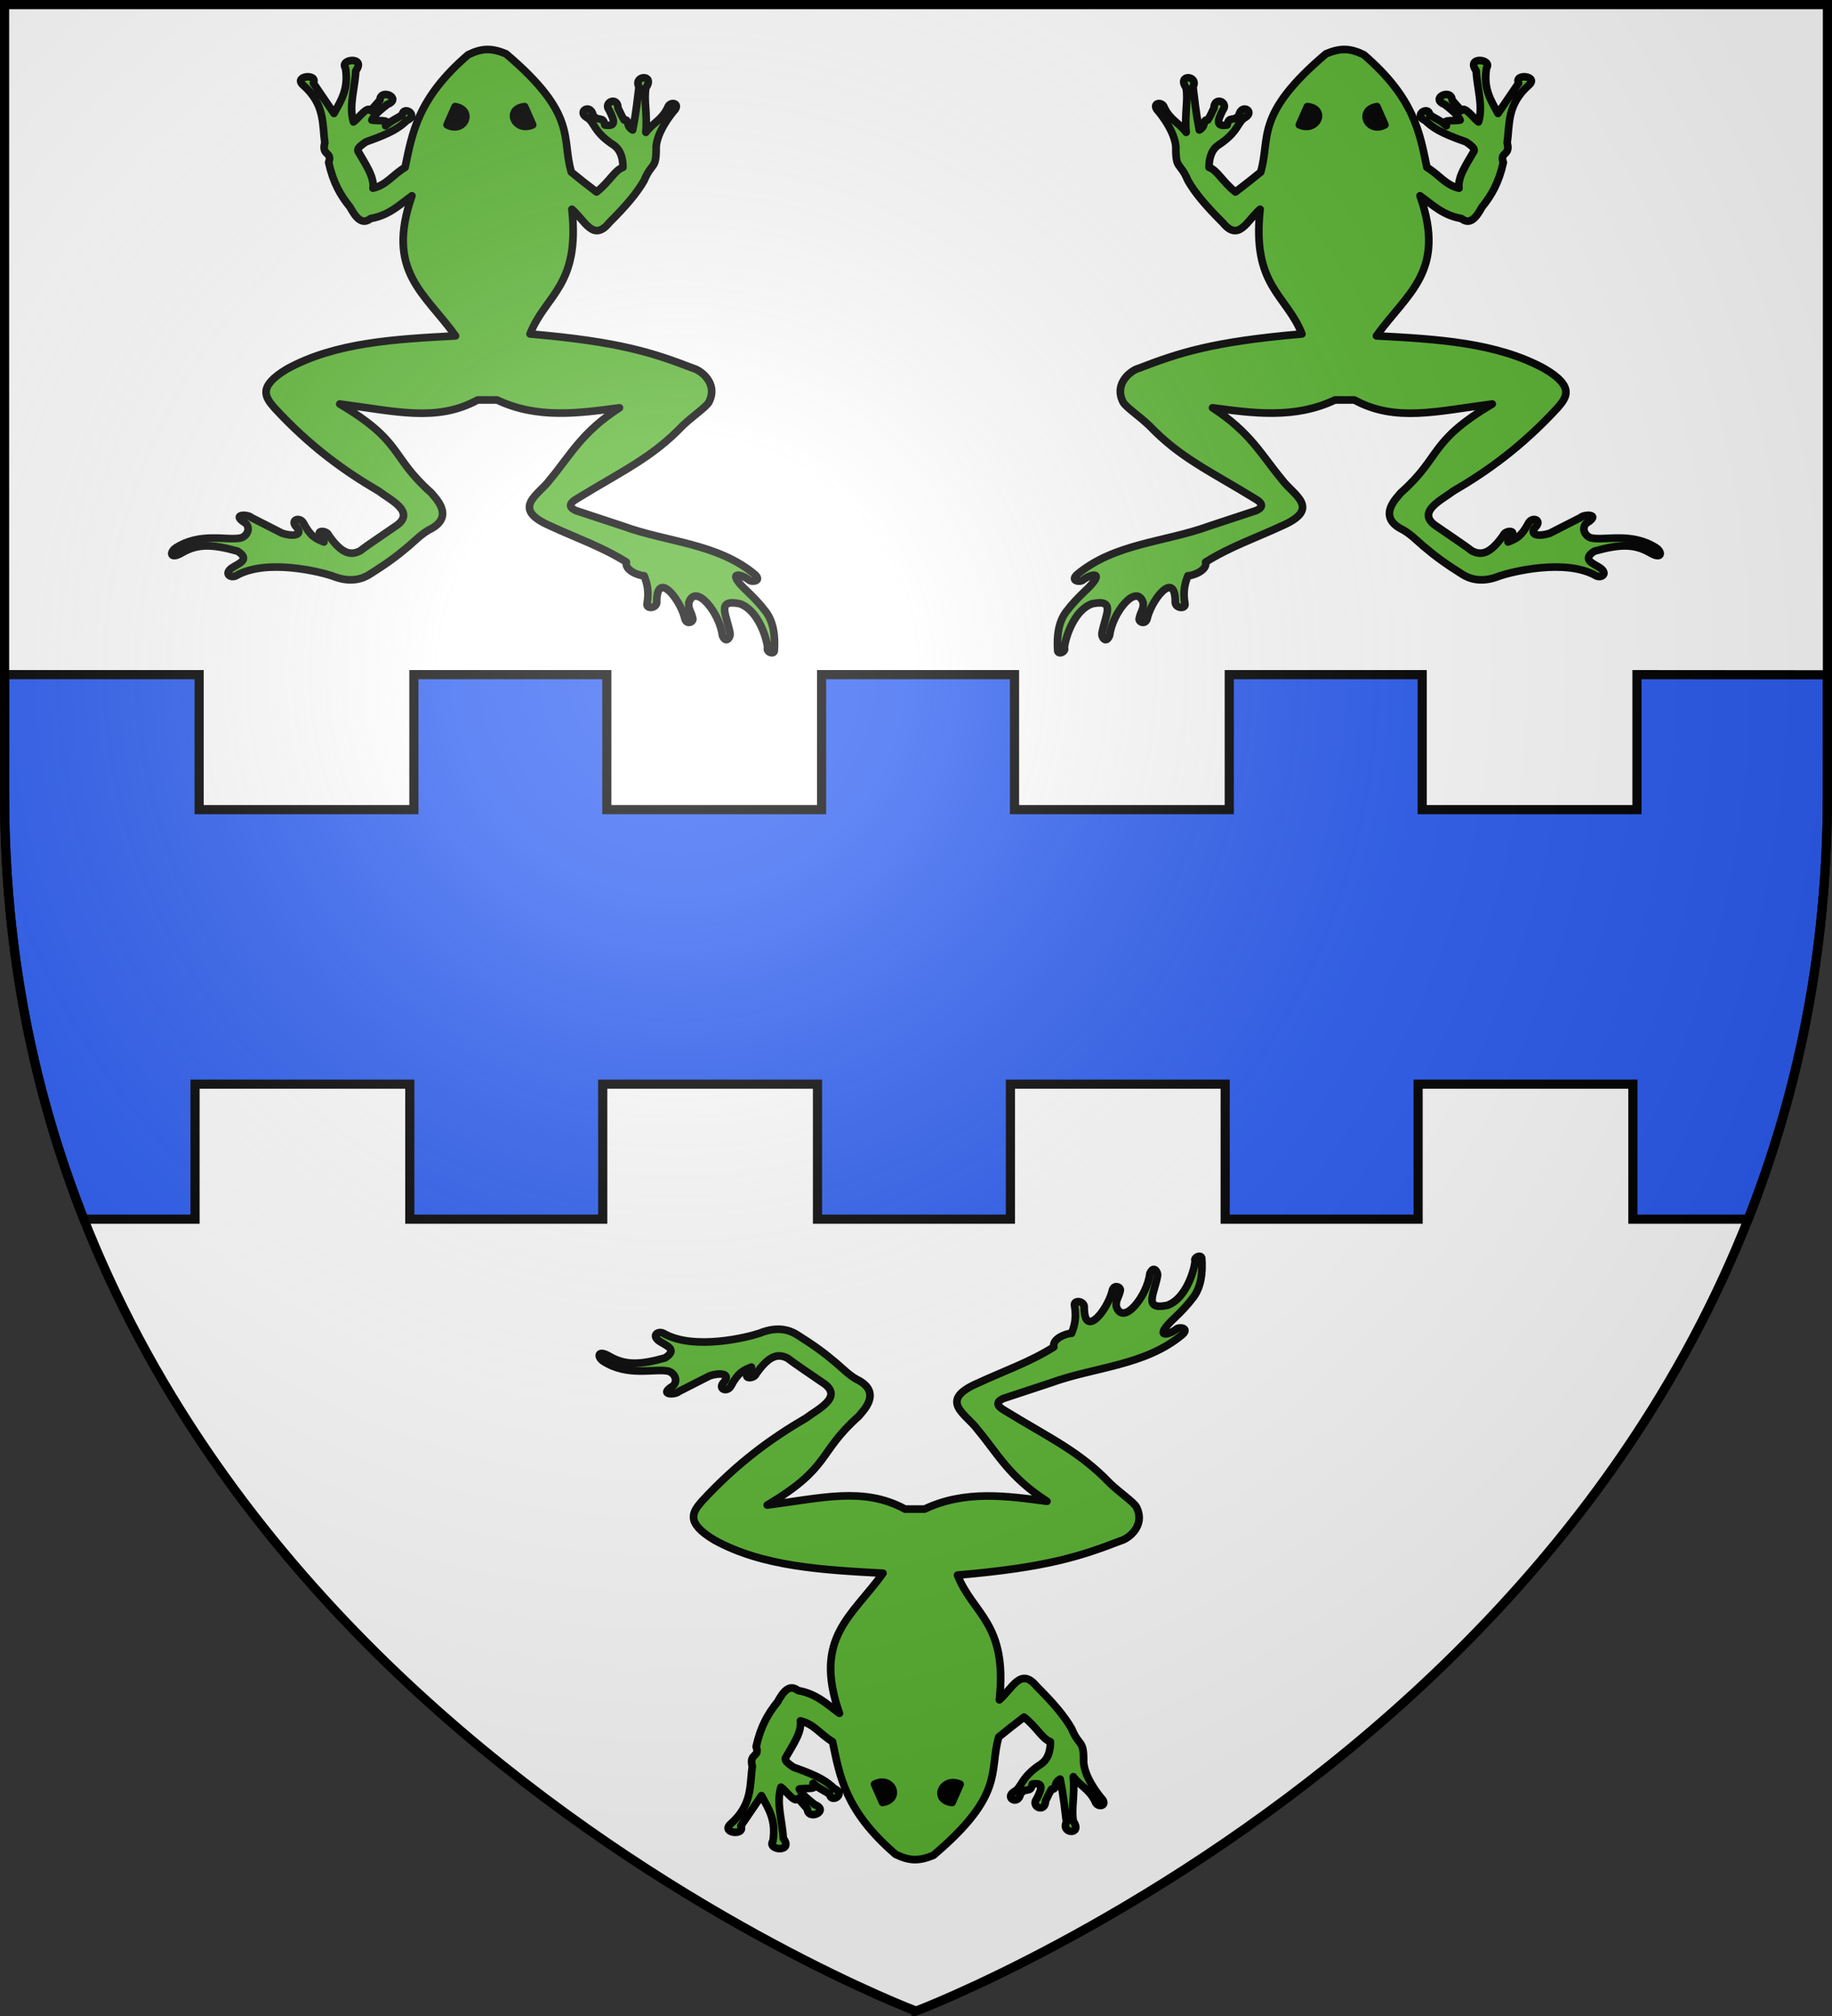 <svg xmlns="http://www.w3.org/2000/svg" xmlns:xlink="http://www.w3.org/1999/xlink" width="600" height="660"><rect width="100%" height="100%" fill="#333333" stroke="none"/><radialGradient id="c" cx="221.445" cy="226.331" r="300" gradientTransform="matrix(1.353 0 0 1.349 -77.63 -85.747)" gradientUnits="userSpaceOnUse"><stop offset="0" stop-color="#fff" stop-opacity=".314"/><stop offset=".19" stop-color="#fff" stop-opacity=".251"/><stop offset=".6" stop-color="#6b6b6b" stop-opacity=".125"/><stop offset="1" stop-opacity=".125"/></radialGradient><path fill="#fff" fill-rule="evenodd" d="M300 658.5s298.5-112.32 298.5-397.772V2.176H1.5v258.552C1.5 546.18 300 658.5 300 658.5"/><g id="a" stroke-width="1"><path d="M132.736 54.616c-4.062 2.434-6.025 5.767-10.504 6.83.502-3.742-2.53-7.973-4.876-12.109-.213-.585-.118-1.297 2.625-3.105 8.71-3.036 10.915-4.754 13.317-6.986 4.107-1.744-1.157-5.046-1.5-1.863-1.672 1.148-3.286 1.695-5.44 3.57 2.132-2.29-2.626-1.414-4.5-1.863 1.011-1.987 3.085-3.535 5.063-5.123 5-1.98-2.224-5.474-2.438-1.397l-3.001 3.415c-1.065-1.777-4.048 2.657-5.627 3.726-1.607-5.204.485-11.175.75-16.767 3.547-4.825-5.437-3.949-3.376-.931 1.146 6.951-1.53 10.74-3.75 14.904l-6.753-9.936c1.57-3.301-6.667-2.388-3.376.62 7.274 6.417 6.265 12.856 7.127 18.942-1.17 4.45 2.603 2.844 1.257 6.456 1.517 6.771 3.899 10.804 6.996 14.658 1.873 3.428 3.89 6.024 6.752 3.726 5.939-.997 9.452-4.503 13.504-7.452-8.71 24.85 4.217 31.871 14.255 45.954-19.684 1.06-39.365 2.129-55.143 10.868-9.774 5.847-7.068 9.311-4.126 12.73 11.667 12.693 22.966 20.808 34.136 27.324 3.493 2.724 12.073 6.676 6.002 11.179-4.004 2.795-9.484 6.406-12.004 8.383-3.918 2.17-6.895-.225-10.316-4.968-.597-1.88-4.66-1.824-2.532.233.882.89.933 1.228.943 1.874-2.61-1.044-4.322-1.694-6.74-6.264-1.23-2.18-4.587-.918-2.174 1.44 2.284 2.848-1.735 3.003-4.783 1.94l-10.035-5.122c-1.07-1.174-7.049-1.282-1.875 1.863 1.7 1.733.389 4.243-1.595 4.812-4.603.982-13.196-1.972-21.288 3.26-2.104 1.445-1.918 4.007 2.25 1.475 4.997-2.802 9.64-2.742 18.007-.388 4.321 2.855.234 3.998-2.063 5.59-2.528 1.98-.057 3.325 1.525 2.45 10.03-5.723 27.6-1.243 31.392.033 6.079 2.509 10.108.925 12.285-.465 5.378-3.372 8.825-5.89 12.714-9.194 2.272-1.93 4.605-4.447 7.73-5.943 7.358-4.268.801-10.206-.281-11.644-13.546-12.069-8.975-16.675-29.916-29.11 17.848 2.272 31.603 6.09 45.108-1.32h6.377c13.297 6.316 27.015 4.295 40.044 2.562-12.445 8.065-16.059 15.567-22.694 23.52-3.567 5.011-13.344 9.468.187 15.293 8.284 3.856 16.918 6.842 24.758 11.8-.63 2.716 4.11 4.47 5.815 4.501 1.063 2.733 1.64 5.225.937 9.315-.13 1.56 2.91 1.389 3.186-.467-.134-10.688 7.246-1.852 9.1 4.737.352 2.654 2.846 1.692 2.72.543-.448-2.379-1.594-3.16-1.314-5.356 2.264-6.6 10.168 3.589 10.973 10.79 1.255 2.97 2.657.433 2.532-.543-1-6.018-4.887-11.508 3.188-9.859 7.138 2.563 9.545 14.716 9.003 14.904.015.973 1.933 1.793 2.251.621.371-4.993-.25-9.39-2.626-12.73-2.075-2.77-4.15-4.91-6.225-6.884-7.28-6.817-2.105-5.801.505-3.751.886.902 4.508.468 1.969-1.785-12.21-10.219-28.76-10.557-43.14-15.836l-15.473-5.123c-2.43-1.139-2.07-2.433.469-3.882 14.762-9.098 24.461-13.361 34.511-23.908 3.602-3.423 7.596-6.008 8.628-7.763 3.194-6.318-2.904-10.567-5.158-11.1-13.097-5.075-24.222-8.753-53.361-11.256 5.036-12.885 16.426-15.711 13.692-40.909 4.26 3.673 6.951 10.856 12.191 4.425 5.578-5.57 9.162-9.843 11.455-13.89 2.563-6.231 4.004-3.244 3.925-11.106.412-4.583 3.924-9.372 5.627-11.488 2.783-2.762-1.222-3.603-1.875-1.242-1.994 4.113-4.77 4.885-7.128 8.073.545-6.148-.7-10.317 0-14.594 3.158-4.598-4.209-4.149-2.25-.31-.568 4.282-.784 7.628-2.064 14.128-2.436-1.363-.913-3.6-2.784-3.276-1.03-1.696-1.4-2.808-1.998-3.866-.036-4.056-4.957-1.97-2.908.621 1.7 3.36 2.456 5.514-1.406 4.89-.555-3.168-2.113-.888-3.845-3.182-.782-4.014-5.49-1.264-1.97.776 2.417 1.348 2.043 4.676 8.722 9.005 2.669 1.873 3.015 5.182 3 7.297-2.678.897-4.41 4.742-8.627 8.073-3.21-2.46-6.041-4.682-8.253-6.521-3.33-11.295 2.247-18.735-21.382-38.813-4.674-1.937-7.765-1.937-12.379.31C136.895 31.9 135.11 43.2 132.736 54.616" style="fill:#5ab532;fill-rule:evenodd;stroke:#000;stroke-width:2.501;stroke-linecap:round;stroke-linejoin:round" transform="matrix(1.001 0 0 .998 -.2 .293)"/><path fill-rule="evenodd" stroke="#000" stroke-linecap="round" stroke-linejoin="round" stroke-width="2.501" d="m149.105 34.674-2.63 5.982c5.664 2.983 9.108-4.863 2.63-5.982m25.378 5.982-2.63-5.982c-6.656.73-3.201 8.571 2.63 5.982" transform="matrix(1.001 0 0 .998 -.2 .293)"/></g><use xlink:href="#a" width="100%" height="100%" transform="matrix(-1 0 0 1 600 0)"/><use xlink:href="#a" width="100%" height="100%" transform="matrix(1 0 0 -1 140 625)"/><path fill="#2b5df2" fill-rule="evenodd" stroke="#000" stroke-width="3" d="M536.123 220.863v44.205h-70.338v-44.203H402.6v44.203h-70.338v-44.203h-63.186v44.203h-70.338v-44.203h-63.185v44.203H65.217v-44.203H1.5v39.412c0 51.881 9.85 98.043 25.96 138.86h36.417v-44.203h70.338v44.203H197.4v-44.203h70.338v44.203h63.186v-44.203h70.336v44.203h63.185v-44.203h70.338v44.203h37.756c16.111-40.817 25.961-86.979 25.961-138.86v-39.369z"/><path fill="url(#c)" fill-rule="evenodd" d="M300 658.5s298.5-112.32 298.5-397.772V1.5H1.5v259.228C1.5 546.18 300 658.5 300 658.5"/><path fill="none" stroke="#000" stroke-width="3" d="M300 658.397S1.5 545.98 1.5 260.277V1.5h597v258.778c0 285.7-298.5 398.12-298.5 398.12z"/></svg>